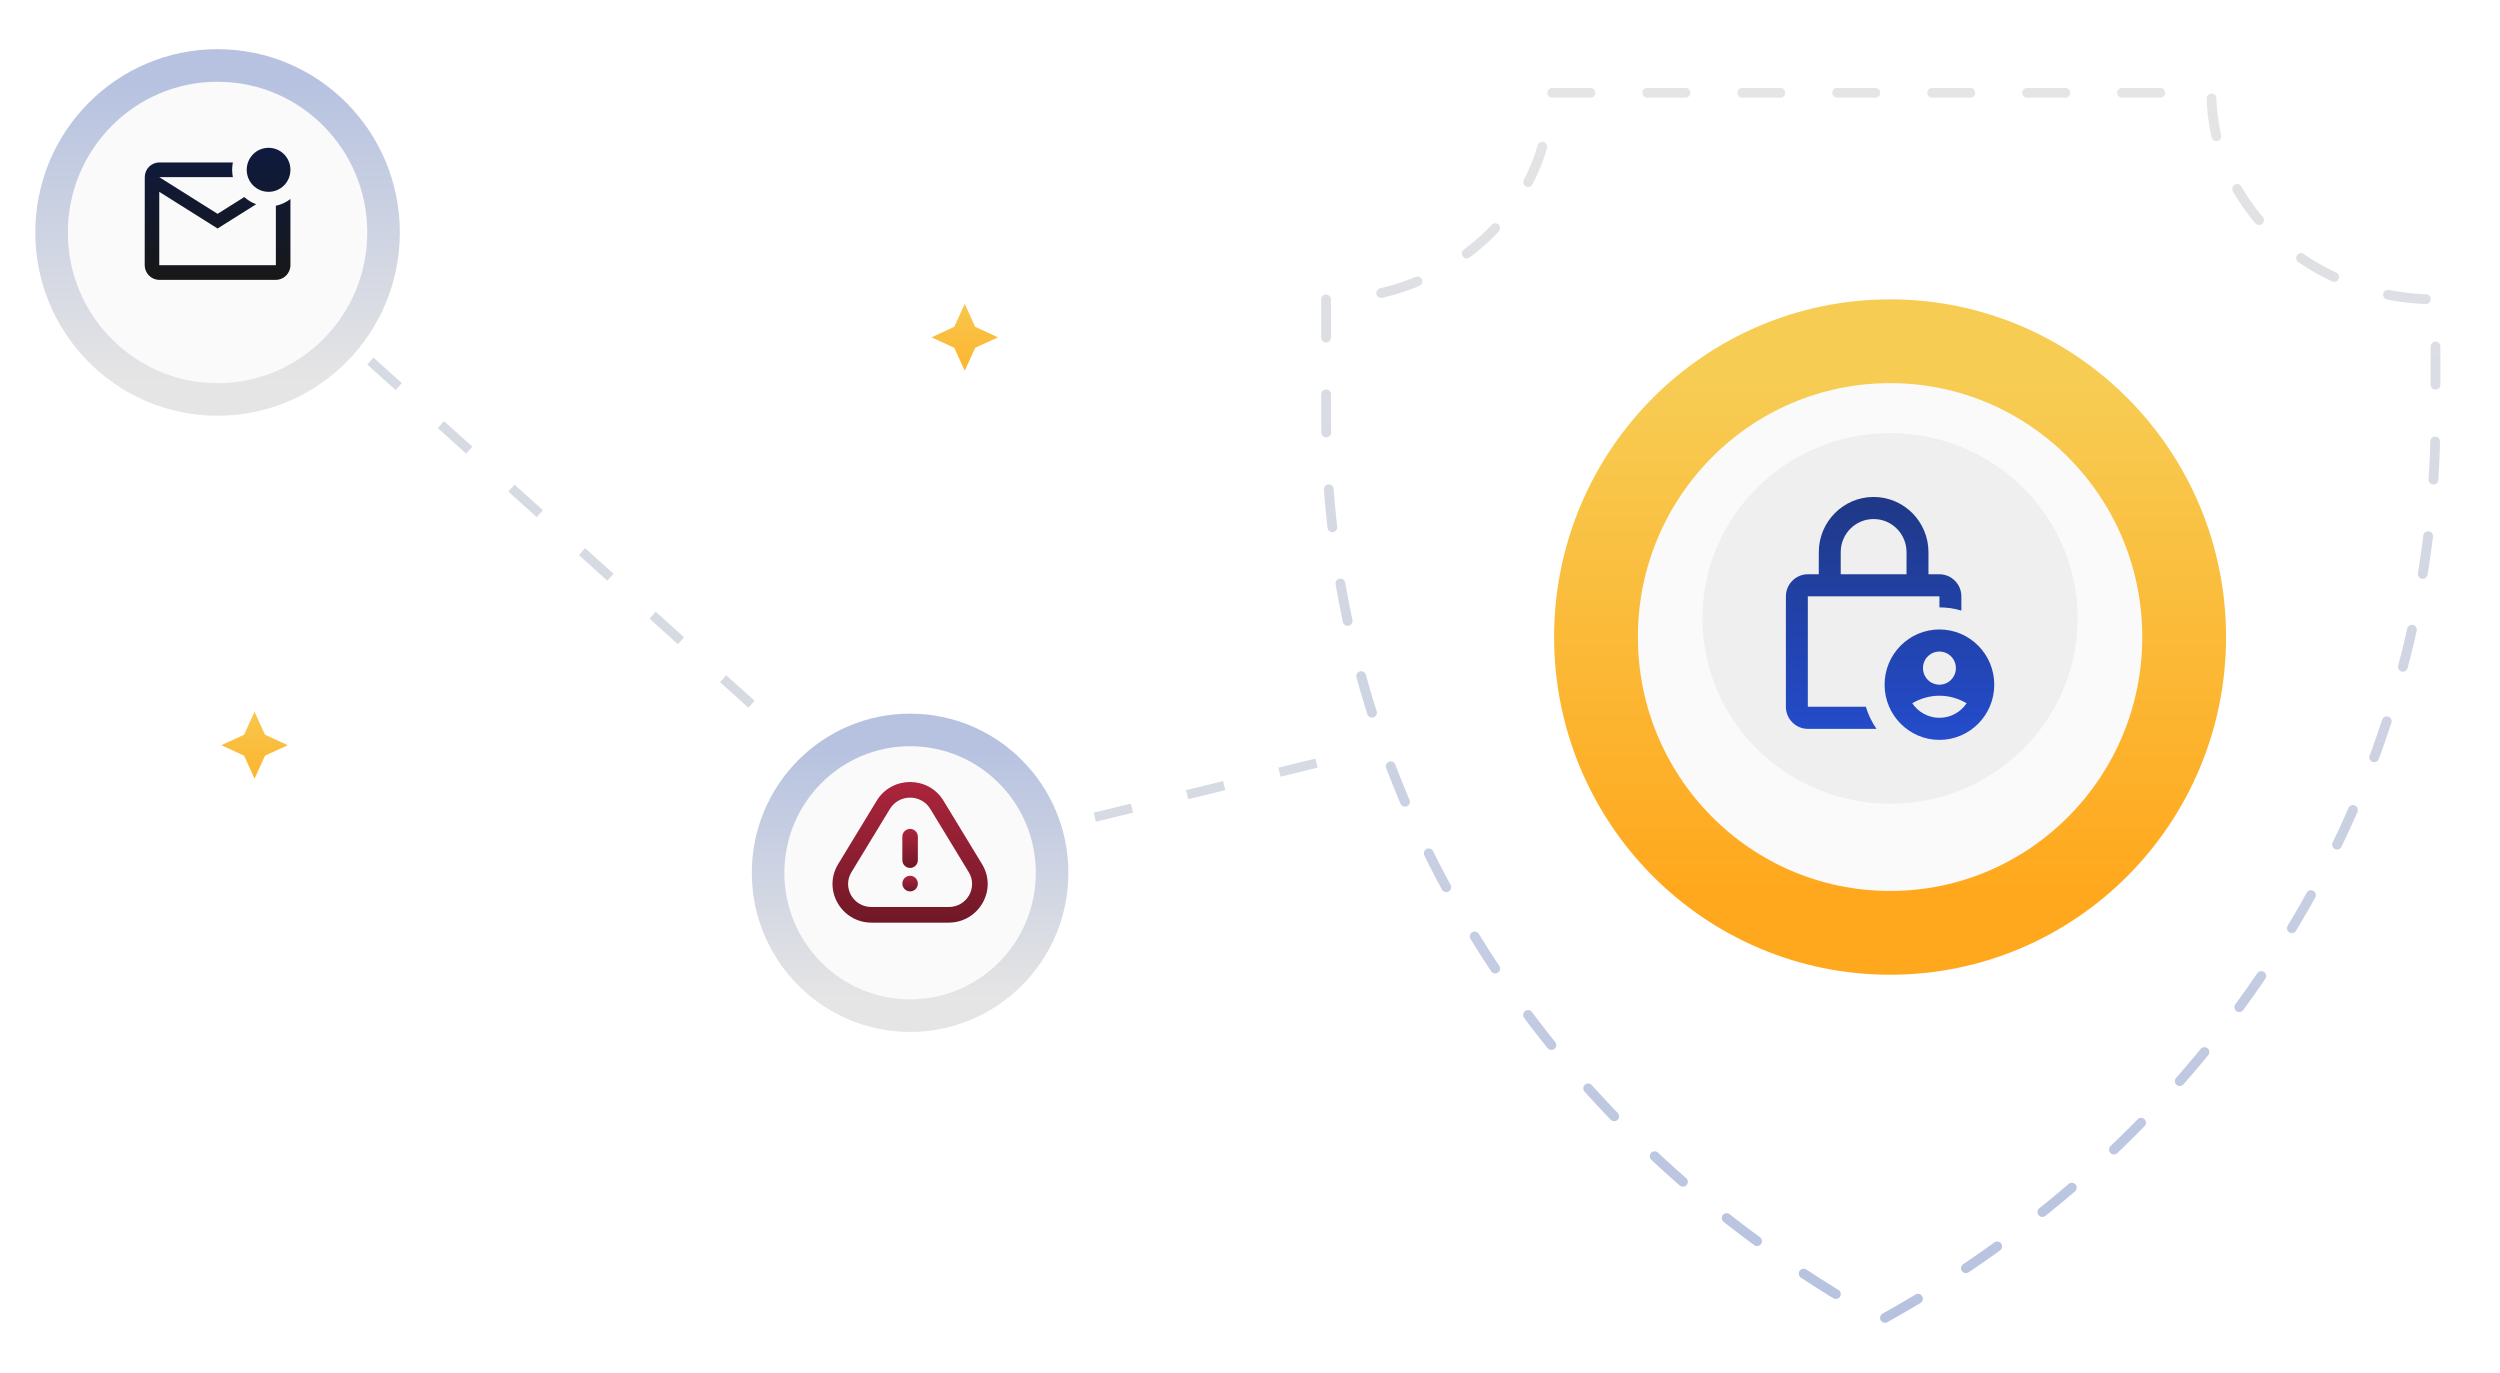 <svg width="537" height="295" viewBox="0 0 537 295" fill="none" xmlns="http://www.w3.org/2000/svg">
<mask id="mask0_10_15" style="mask-type:luminance" maskUnits="userSpaceOnUse" x="247" y="7" width="314" height="289">
<path d="M559.089 8.764H248.889V294.764H559.089V8.764Z" fill="white" stroke="url(#paint0_linear_10_15)" stroke-width="2.1" stroke-dasharray="8.2 12.2"/>
</mask>
<g mask="url(#mask0_10_15)">
<mask id="mask1_10_15" style="mask-type:luminance" maskUnits="userSpaceOnUse" x="247" y="7" width="314" height="289">
<path d="M248.889 8.764H559.089V294.764H248.889V8.764Z" fill="white" stroke="white" stroke-width="2.1" stroke-dasharray="8.2 12.2"/>
</mask>
<g mask="url(#mask1_10_15)">
<path d="M284.837 64.306V89.563C284.837 169.044 330.067 242.697 403.989 283.59C477.911 242.697 523.141 169.044 523.141 89.563V64.306C496.562 64.306 475.015 44.44 475.015 19.934H332.963C332.963 44.44 311.416 64.306 284.837 64.306Z" stroke="url(#paint1_linear_10_15)" stroke-width="2.1" stroke-miterlimit="10" stroke-linecap="round" stroke-dasharray="8.2 12.2"/>
</g>
</g>
<path d="M207.224 79.642L209.466 74.711L214.363 72.454L209.466 70.197L207.224 65.267L204.982 70.197L200.085 72.454L204.982 74.711L207.224 79.642Z" fill="url(#paint2_linear_10_15)"/>
<path d="M54.676 167.256L56.917 162.326L61.815 160.069L56.917 157.812L54.676 152.881L52.434 157.812L47.537 160.069L52.434 162.326L54.676 167.256Z" fill="url(#paint3_linear_10_15)"/>
<g filter="url(#filter0_d_10_15)">
<ellipse cx="46.733" cy="45.932" rx="32.152" ry="32.37" fill="#FAFAFA"/>
<path d="M46.732 10.062C66.445 10.062 82.385 26.144 82.385 45.932C82.385 65.72 66.445 81.802 46.732 81.802C27.02 81.802 11.081 65.72 11.081 45.932C11.081 26.144 27.02 10.062 46.732 10.062Z" stroke="url(#paint4_linear_10_15)" stroke-width="7"/>
</g>
<g filter="url(#filter1_d_10_15)">
<ellipse cx="405.989" cy="132.838" rx="54.168" ry="54.536" fill="#FAFAFA"/>
<path d="M405.989 69.302C440.933 69.302 469.157 97.805 469.157 132.838C469.157 167.87 440.933 196.374 405.989 196.374C371.045 196.374 342.821 167.87 342.821 132.838C342.821 97.805 371.045 69.302 405.989 69.302Z" stroke="url(#paint5_linear_10_15)" stroke-width="18"/>
</g>
<g filter="url(#filter2_d_10_15)">
<ellipse cx="195.489" cy="183.475" rx="27" ry="27.184" fill="#FAFAFA"/>
<path d="M195.489 152.791C212.356 152.791 225.989 166.551 225.989 183.475C225.989 200.399 212.356 214.159 195.489 214.159C178.622 214.159 164.989 200.399 164.989 183.475C164.989 166.551 178.622 152.791 195.489 152.791Z" stroke="url(#paint6_linear_10_15)" stroke-width="7"/>
</g>
<ellipse cx="405.989" cy="132.838" rx="40.291" ry="39.804" fill="#EFEFEF"/>
<path d="M388.321 151.813V128.094H416.59V130.466C418.239 130.466 419.818 130.703 421.302 131.154V128.094C421.302 125.485 419.182 123.351 416.59 123.351H414.235V118.607C414.235 112.061 408.958 106.748 402.455 106.748C395.953 106.748 390.676 112.061 390.676 118.607V123.351H388.321C385.729 123.351 383.609 125.485 383.609 128.094V151.813C383.609 154.422 385.729 156.556 388.321 156.556H403.068C402.079 155.133 401.301 153.521 400.783 151.813H388.321ZM395.388 118.607C395.388 114.67 398.545 111.491 402.455 111.491C406.366 111.491 409.523 114.67 409.523 118.607V123.351H395.388V118.607Z" fill="url(#paint7_linear_10_15)"/>
<path d="M416.59 135.21C410.088 135.21 404.811 140.523 404.811 147.069C404.811 153.615 410.088 158.928 416.59 158.928C423.092 158.928 428.37 153.615 428.37 147.069C428.37 140.523 423.092 135.21 416.59 135.21ZM416.59 139.954C418.546 139.954 420.124 141.543 420.124 143.511C420.124 145.48 418.546 147.069 416.59 147.069C414.635 147.069 413.057 145.48 413.057 143.511C413.057 141.543 414.635 139.954 416.59 139.954ZM416.59 154.185C414.164 154.185 412.02 152.951 410.748 151.054C412.468 150.058 414.447 149.441 416.59 149.441C418.734 149.441 420.713 150.058 422.433 151.054C421.161 152.951 419.017 154.185 416.59 154.185Z" fill="url(#paint8_linear_10_15)"/>
<line y1="-1" x2="116.597" y2="-1" transform="matrix(0.743 0.669 -0.664 0.748 78.884 78.302)" stroke="#D6DAE3" stroke-width="2" stroke-dasharray="8.2 12.2"/>
<line y1="-1" x2="49.922" y2="-1" transform="matrix(-0.972 0.237 -0.234 -0.972 282.559 162.944)" stroke="#D6DAE3" stroke-width="2" stroke-dasharray="8.2 12.2"/>
<path d="M62.385 42.748V56.963C62.385 58.696 60.976 60.114 59.255 60.114H34.211C32.489 60.114 31.081 58.696 31.081 56.963L31.096 38.052C31.096 36.319 32.489 34.901 34.211 34.901H50.02C49.926 35.405 49.863 35.941 49.863 36.477C49.863 37.012 49.926 37.548 50.02 38.052H34.211L46.733 45.932L52.477 42.323C53.213 43.001 54.074 43.521 55.028 43.867L46.733 49.083L34.211 41.204V56.963H59.255V44.198C60.413 43.962 61.477 43.442 62.385 42.748ZM52.994 36.477C52.994 39.092 55.091 41.204 57.689 41.204C60.288 41.204 62.385 39.092 62.385 36.477C62.385 33.861 60.288 31.749 57.689 31.749C55.091 31.749 52.994 33.861 52.994 36.477Z" fill="url(#paint9_linear_10_15)"/>
<path d="M195.489 178.046C196.409 178.046 197.155 178.797 197.155 179.724V184.758C197.155 185.685 196.409 186.436 195.489 186.436C194.569 186.436 193.823 185.685 193.823 184.758V179.724C193.823 178.797 194.569 178.046 195.489 178.046Z" fill="url(#paint10_linear_10_15)"/>
<path d="M195.489 191.471C196.409 191.471 197.155 190.719 197.155 189.792C197.155 188.865 196.409 188.114 195.489 188.114C194.569 188.114 193.823 188.865 193.823 189.792C193.823 190.719 194.569 191.471 195.489 191.471Z" fill="url(#paint11_linear_10_15)"/>
<path fill-rule="evenodd" clip-rule="evenodd" d="M188.317 171.993C191.572 166.639 199.406 166.639 202.661 171.993L210.937 185.603C214.331 191.185 210.219 198.182 203.765 198.182H187.213C180.759 198.182 176.647 191.185 180.041 185.603L188.317 171.993ZM199.82 173.746C197.864 170.53 193.113 170.53 191.158 173.746L182.883 187.356C180.912 190.597 183.24 194.826 187.213 194.826H203.765C207.737 194.826 210.066 190.597 208.095 187.356L199.82 173.746Z" fill="url(#paint12_linear_10_15)"/>
<defs>
<filter id="filter0_d_10_15" x="3.581" y="6.562" width="86.303" height="86.74" filterUnits="userSpaceOnUse" color-interpolation-filters="sRGB">
<feFlood flood-opacity="0" result="BackgroundImageFix"/>
<feColorMatrix in="SourceAlpha" type="matrix" values="0 0 0 0 0 0 0 0 0 0 0 0 0 0 0 0 0 0 127 0" result="hardAlpha"/>
<feOffset dy="4"/>
<feGaussianBlur stdDeviation="2"/>
<feComposite in2="hardAlpha" operator="out"/>
<feColorMatrix type="matrix" values="0 0 0 0 0 0 0 0 0 0 0 0 0 0 0 0 0 0 0.1 0"/>
<feBlend mode="normal" in2="BackgroundImageFix" result="effect1_dropShadow_10_15"/>
<feBlend mode="normal" in="SourceGraphic" in2="effect1_dropShadow_10_15" result="shape"/>
</filter>
<filter id="filter1_d_10_15" x="329.821" y="60.302" width="152.336" height="153.073" filterUnits="userSpaceOnUse" color-interpolation-filters="sRGB">
<feFlood flood-opacity="0" result="BackgroundImageFix"/>
<feColorMatrix in="SourceAlpha" type="matrix" values="0 0 0 0 0 0 0 0 0 0 0 0 0 0 0 0 0 0 127 0" result="hardAlpha"/>
<feOffset dy="4"/>
<feGaussianBlur stdDeviation="2"/>
<feComposite in2="hardAlpha" operator="out"/>
<feColorMatrix type="matrix" values="0 0 0 0 0 0 0 0 0 0 0 0 0 0 0 0 0 0 0.1 0"/>
<feBlend mode="normal" in2="BackgroundImageFix" result="effect1_dropShadow_10_15"/>
<feBlend mode="normal" in="SourceGraphic" in2="effect1_dropShadow_10_15" result="shape"/>
</filter>
<filter id="filter2_d_10_15" x="157.489" y="149.291" width="76" height="76.367" filterUnits="userSpaceOnUse" color-interpolation-filters="sRGB">
<feFlood flood-opacity="0" result="BackgroundImageFix"/>
<feColorMatrix in="SourceAlpha" type="matrix" values="0 0 0 0 0 0 0 0 0 0 0 0 0 0 0 0 0 0 127 0" result="hardAlpha"/>
<feOffset dy="4"/>
<feGaussianBlur stdDeviation="2"/>
<feComposite in2="hardAlpha" operator="out"/>
<feColorMatrix type="matrix" values="0 0 0 0 0 0 0 0 0 0 0 0 0 0 0 0 0 0 0.1 0"/>
<feBlend mode="normal" in2="BackgroundImageFix" result="effect1_dropShadow_10_15"/>
<feBlend mode="normal" in="SourceGraphic" in2="effect1_dropShadow_10_15" result="shape"/>
</filter>
<linearGradient id="paint0_linear_10_15" x1="403.989" y1="8.764" x2="403.989" y2="294.764" gradientUnits="userSpaceOnUse">
<stop stop-color="#B6C2E0"/>
<stop offset="1" stop-color="#E6E5E5"/>
</linearGradient>
<linearGradient id="paint1_linear_10_15" x1="403.989" y1="283.59" x2="403.989" y2="19.934" gradientUnits="userSpaceOnUse">
<stop stop-color="#B6C2E0"/>
<stop offset="1" stop-color="#E6E5E5"/>
</linearGradient>
<linearGradient id="paint2_linear_10_15" x1="207.224" y1="60.954" x2="207.224" y2="89.705" gradientUnits="userSpaceOnUse">
<stop stop-color="#F7CC53"/>
<stop offset="1" stop-color="#FFA81D"/>
</linearGradient>
<linearGradient id="paint3_linear_10_15" x1="54.676" y1="148.568" x2="54.676" y2="177.319" gradientUnits="userSpaceOnUse">
<stop stop-color="#F7CC53"/>
<stop offset="1" stop-color="#FFA81D"/>
</linearGradient>
<linearGradient id="paint4_linear_10_15" x1="46.733" y1="13.562" x2="46.733" y2="78.302" gradientUnits="userSpaceOnUse">
<stop stop-color="#B6C2E0"/>
<stop offset="1" stop-color="#E6E5E5"/>
</linearGradient>
<linearGradient id="paint5_linear_10_15" x1="405.989" y1="78.302" x2="405.989" y2="187.374" gradientUnits="userSpaceOnUse">
<stop stop-color="#F7CC53"/>
<stop offset="1" stop-color="#FFA81D"/>
</linearGradient>
<linearGradient id="paint6_linear_10_15" x1="195.489" y1="156.291" x2="195.489" y2="210.659" gradientUnits="userSpaceOnUse">
<stop stop-color="#B6C2E0"/>
<stop offset="1" stop-color="#E6E5E5"/>
</linearGradient>
<linearGradient id="paint7_linear_10_15" x1="405.989" y1="106.748" x2="405.989" y2="158.928" gradientUnits="userSpaceOnUse">
<stop stop-color="#1F3886"/>
<stop offset="1" stop-color="#244CCC"/>
</linearGradient>
<linearGradient id="paint8_linear_10_15" x1="405.989" y1="106.748" x2="405.989" y2="158.928" gradientUnits="userSpaceOnUse">
<stop stop-color="#1F3886"/>
<stop offset="1" stop-color="#244CCC"/>
</linearGradient>
<linearGradient id="paint9_linear_10_15" x1="46.733" y1="31.749" x2="46.733" y2="60.114" gradientUnits="userSpaceOnUse">
<stop stop-color="#0E1A3F"/>
<stop offset="1" stop-color="#181818"/>
</linearGradient>
<linearGradient id="paint10_linear_10_15" x1="195.489" y1="178.046" x2="195.489" y2="186.436" gradientUnits="userSpaceOnUse">
<stop stop-color="#AC253C"/>
<stop offset="1" stop-color="#701827"/>
</linearGradient>
<linearGradient id="paint11_linear_10_15" x1="195.489" y1="188.114" x2="195.489" y2="191.471" gradientUnits="userSpaceOnUse">
<stop stop-color="#AC253C"/>
<stop offset="1" stop-color="#701827"/>
</linearGradient>
<linearGradient id="paint12_linear_10_15" x1="195.489" y1="167.978" x2="195.489" y2="198.182" gradientUnits="userSpaceOnUse">
<stop stop-color="#AC253C"/>
<stop offset="1" stop-color="#701827"/>
</linearGradient>
</defs>
</svg>
